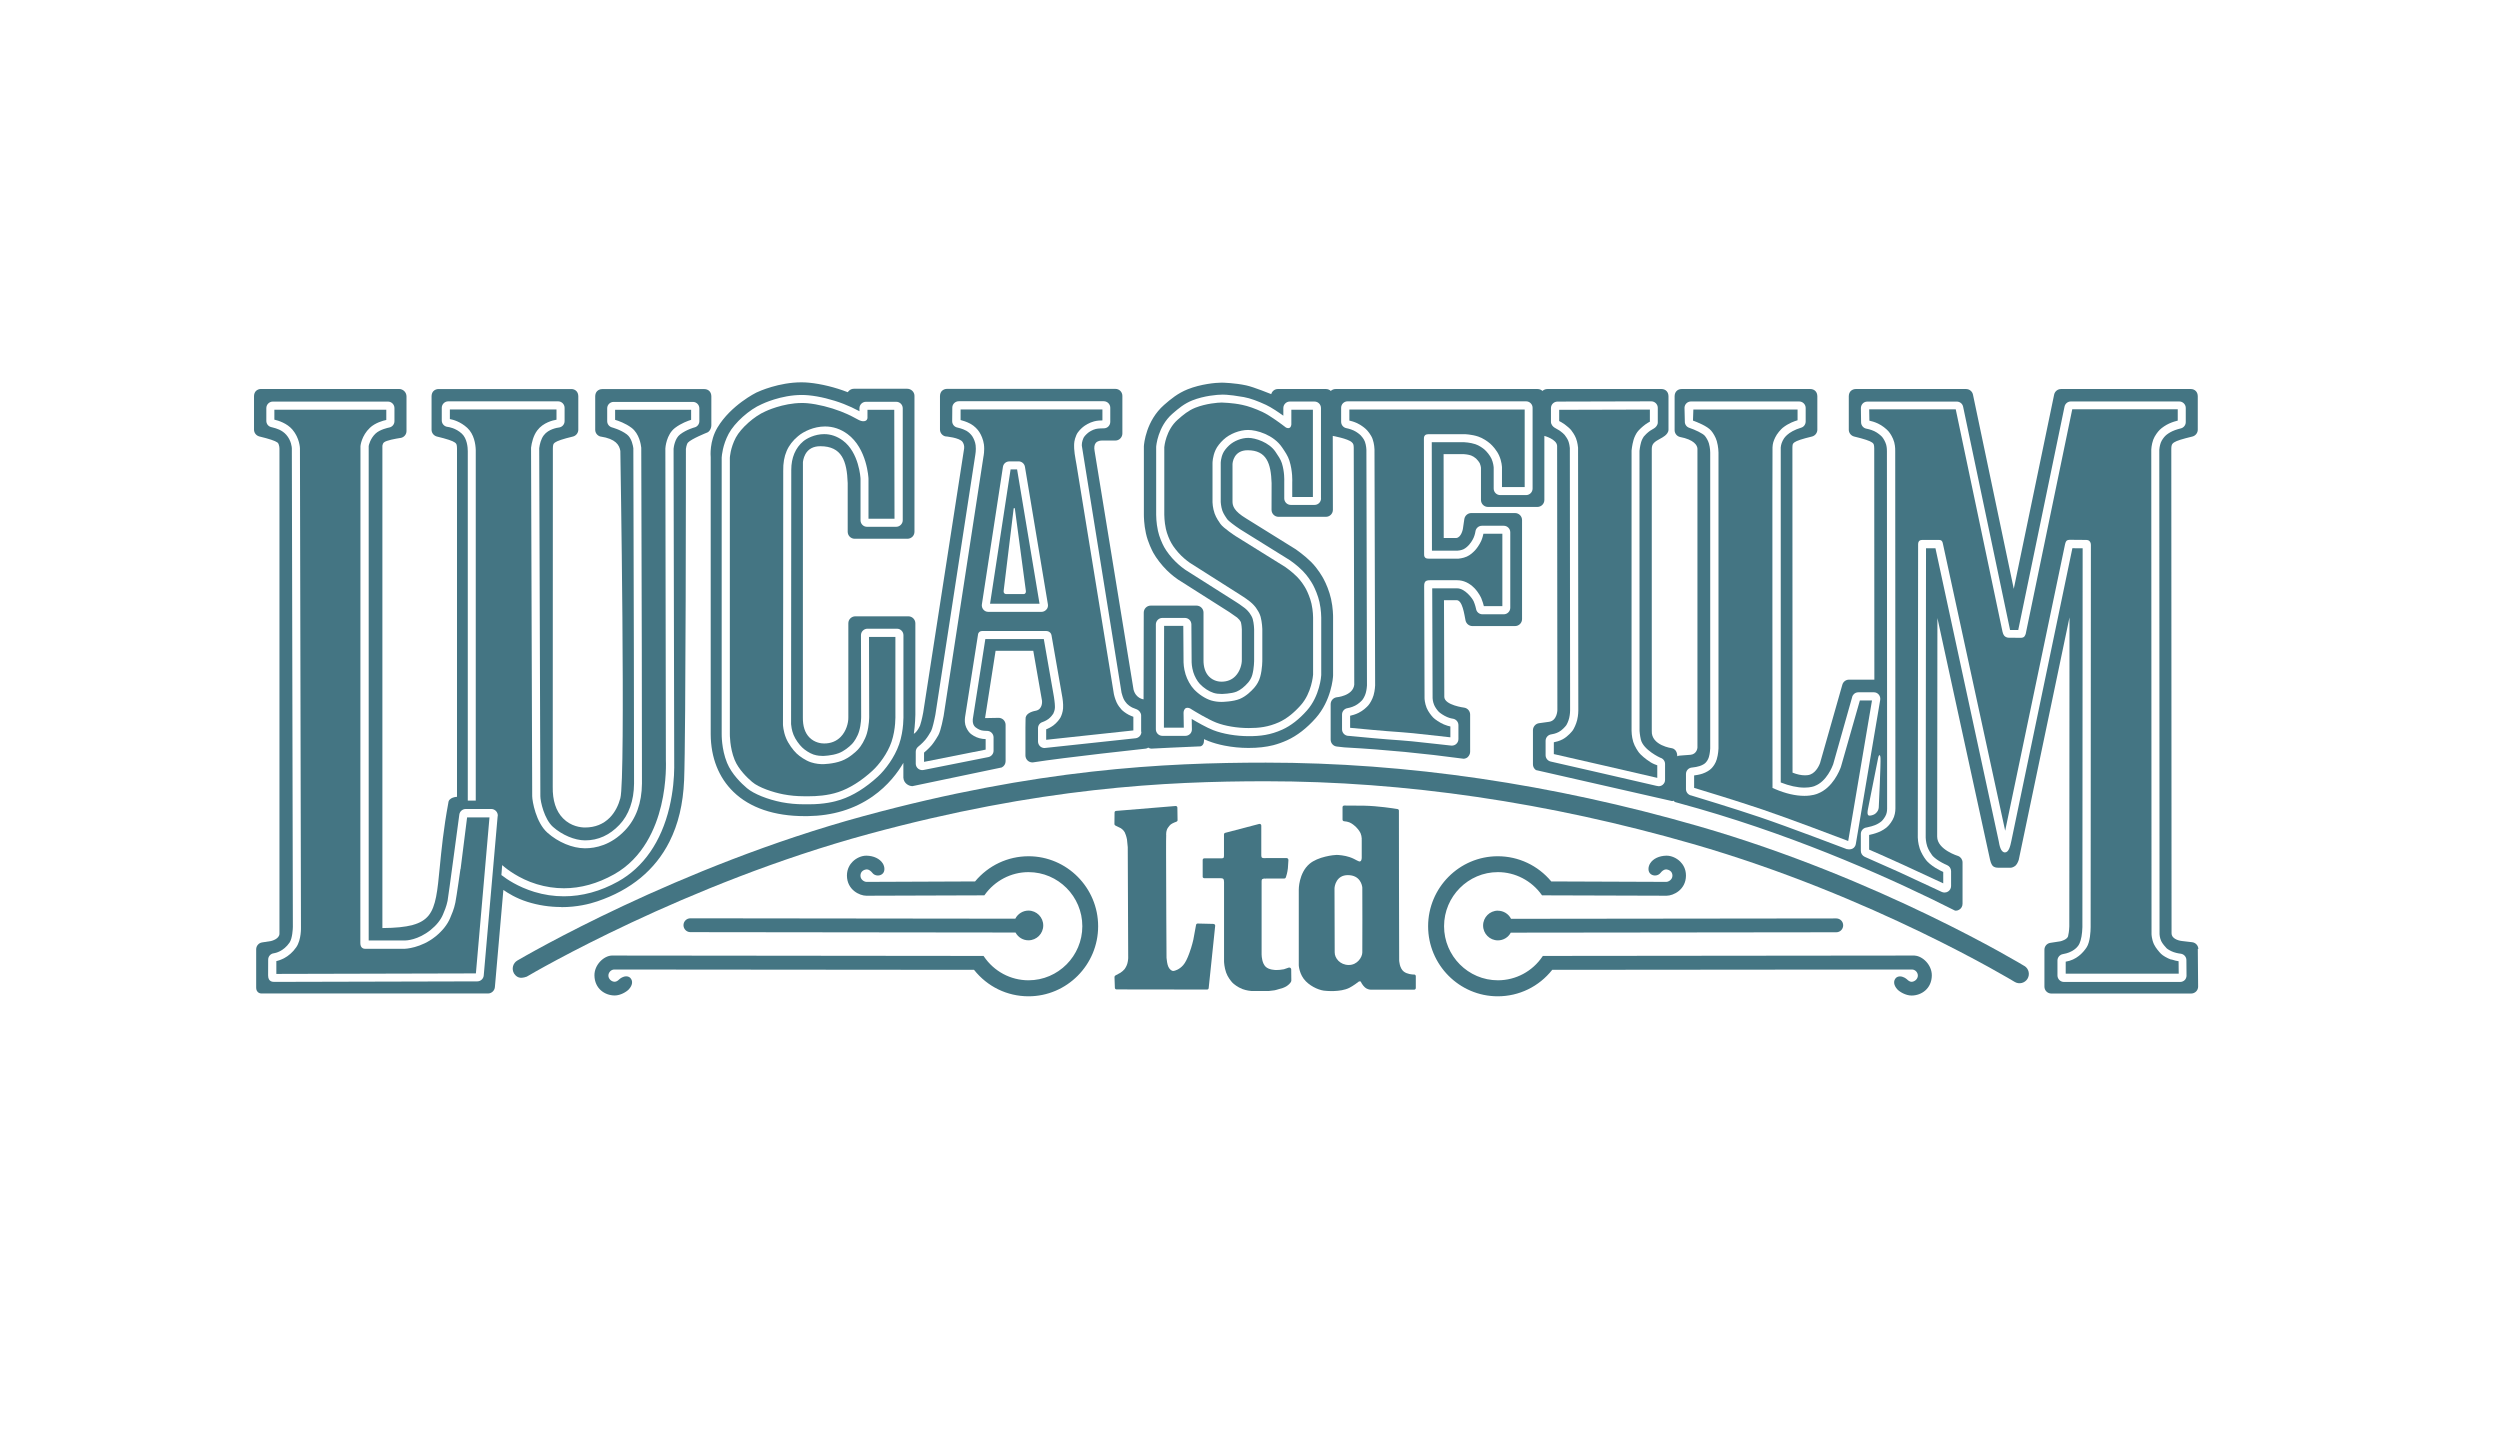 <?xml version="1.0" encoding="UTF-8"?><svg xmlns="http://www.w3.org/2000/svg" viewBox="0 0 392 226"><defs><style>.cls-1{fill:none;}.cls-2{fill:#447583;}</style></defs><g id="BACKGROUND"><rect class="cls-1" width="392" height="226"/></g><g id="COLOR"><g id="_x31_495503_x5F_LG002"><path class="cls-2" d="M88.02,142.24c2.44,0,4.41-.49,5.64-.91,5.27-1.78,9.08-4.93,11.31-9.35,1.39-2.76,2.14-5.91,2.3-9.65.28-6.85.28-51.29.28-51.95,0,0,.09-.72.32-.98.53-.58,2.92-1.54,2.92-1.54.47-.13.75-.7.75-1.19v-4.52c0-.32-.11-.63-.3-.82-.2-.21-.49-.32-.78-.32h-16.05c-.29,0-.58.12-.78.32-.19.19-.3.49-.3.82v5.24c0,.49.33.92.81,1.06h.02s.02,0,.02,0c2.37.36,2.94,1.33,3.09,2.26,0,0,.86,51.4,0,54.45,0,0,0,0,0,0,0,0,0,0,0,0-.28,1.06-.81,2.18-1.64,3.03-1.01,1.03-2.32,1.56-3.89,1.56-.62,0-2.19-.14-3.46-1.44-1.11-1.13-1.65-2.8-1.61-4.96h0c0-.42,0-9.56.02-50.82,0-1.31,0-2.24,0-2.24.02-.52.04-.7.32-.9.38-.27,1.21-.55,2.86-.95h0s0,0,0,0c.47-.13.81-.57.81-1.06v-5.24c0-.32-.11-.63-.3-.82-.2-.21-.49-.32-.78-.32h-20.85c-.29,0-.58.12-.78.32-.19.19-.3.49-.3.82v5.24c0,.49.33.92.81,1.06h0s0,0,0,0c1.65.4,2.48.68,2.86.95.28.2.3.38.32.9v54.65s-1.31.04-1.36.95c-.76,4.1-1.08,7.4-1.34,10.06-.36,3.72-.59,6.17-1.76,7.61-1.12,1.37-3.16,1.93-7.24,1.96v-75.63c.03-.21.1-.37.23-.51.4-.35,1.82-.58,2.59-.71h.05c.53-.1.91-.55.91-1.08v-5.43c0-.64-.52-1.17-1.17-1.17h-21.66c-.29,0-.58.12-.78.32-.19.19-.3.49-.3.82v5.24c0,.49.33.92.81,1.06h0s0,0,0,0c1.65.4,2.47.68,2.86.95.32.23.32.98.32.98,0,.29,0,75.34,0,76.03,0,.84-1.23,1.14-1.31,1.16,0,0-1.06.17-1.4.22-.52.07-.92.51-.94,1.05h0v5.95c0,.21,0,.53.25.78.23.23.52.23.68.23h35.41c.57,0,1.04-.44,1.09-1l1.33-15.24c.71.5,2.02,1.32,3.77,1.87,1.71.54,3.49.81,5.29.81ZM78.03,127.99l-2.18,24.96c-.04.52-.49.93-1.01.93l-31.78.08c-.27,0-1.02.02-1.02-1.02,0,0,.01-2.47.01-2.47,0-.52.39-.95.91-1,.24-.04,1.48-.28,2.44-1.67.45-.66.52-2.2.52-2.48l-.16-75.03c0-.12-.08-1.22-.87-2.11-.68-.77-1.55-1-2.13-1.15l-.27-.07c-.44-.12-.73-.51-.73-.97v-.43c0-.59,0-1.57,0-1.57,0-.27.11-.53.3-.72.19-.19.45-.3.72-.3h18.05c.56,0,1.02.46,1.02,1.02v2.05c0,.5-.36.92-.84,1-.14.03-1.42.29-2.12.94-.83.78-1.07,1.84-1.08,1.96,0,.1,0,25.71,0,47.51v30.02s4.82,0,5.67,0c.2,0,2.06-.05,4.05-1.66.92-.74,1.57-1.56,1.93-2.42l.04-.1c.13-.29.51-1.18.68-2.04.11-.55,1.82-13.38,1.84-13.51.06-.51.5-.89,1.01-.89h4.01c.28,0,.56.13.75.34.19.21.29.49.26.77ZM78.73,137.29l-.11-.08.12-1.56.37.31c.22.18,2.2,1.82,5.06,2.68,1.41.43,2.84.64,4.26.64,2.62,0,5.26-.73,7.85-2.18,4.58-2.56,6.55-7.28,7.39-10.79.91-3.8.74-7.07.74-7.11h0s-.08-48.88-.08-48.88h0s0,0,0,0c0-.09.14-2.18,1.52-3.23.96-.73,2.06-1.12,2.52-1.26v-1.57h-11.92v1.57c.48.14,1.63.53,2.59,1.26,1.19.91,1.46,2.61,1.51,3.11h0v.02c.06,15.68.13,51.14.11,52.64-.03,3.04-.92,5.51-2.65,7.33-2.21,2.33-4.63,2.82-6.27,2.82h-.05c-1.93-.01-4.17-.95-5.85-2.44-1.8-1.6-2.38-4.93-2.39-5.73l-.18-54.62h0s0-.02,0-.02c.1-.78.35-1.89.98-2.72.92-1.23,2.46-1.58,3.01-1.67v-1.61h-16.72v1.51c.5.09,1.66.4,2.73,1.38,1.07.99,1.3,2.54,1.33,3.47h0v54.98s-1.25,0-1.25,0v-54.81c0-.57-.11-1.97-.93-2.73-.97-.9-2.1-1.05-2.22-1.06-.53-.05-.93-.49-.93-1.01v-1.98c0-.56.46-1.02,1.02-1.02h17.22c.56,0,1.02.46,1.02,1.02v2.08c0,.53-.4.96-.92,1.01-.16.02-1.6.22-2.34,1.21-.45.59-.64,1.42-.72,2.02l.18,54.58c0,.84.62,3.59,1.97,4.8,1.44,1.28,3.41,2.11,5.02,2.12h.05c2.02,0,3.82-.82,5.35-2.43,1.48-1.56,2.28-3.79,2.3-6.47.01-1.47-.05-36.87-.11-52.59h0c-.05-.36-.25-1.58-1.01-2.16-1-.76-2.32-1.09-2.33-1.1-.45-.12-.76-.52-.76-.98v-2.01c0-.56.45-1.01,1.01-1.01h12.43c.56,0,1.01.46,1.01,1.01v2.01c0,.46-.31.87-.76.98-.01,0-1.26.33-2.26,1.1-.81.61-.99,1.95-1.02,2.24v1.15c.04,18.18.1,48.7.1,48.87-.01,1.45-.16,3.7-.76,6.24-1.28,5.37-4.06,9.38-8.04,11.6-2.77,1.54-5.63,2.32-8.5,2.32-1.57,0-3.12-.23-4.63-.69-2.62-.8-4.4-2.05-5.05-2.56Z"/><path class="cls-2" d="M344.7,148.82c0-.55-.42-1.02-.97-1.08l-1.61-.19s-1.62-.15-1.62-1.23l-.04-75.95c.03-.91.04-1.13,3.34-1.93h0s0,0,0,0c.47-.13.81-.57.81-1.06v-5.24c0-.32-.11-.63-.3-.82-.2-.21-.49-.32-.78-.32h-20.36c-.52,0-.97.36-1.08.87,0,0-4.69,22.56-6.33,30.46-1.65-7.84-6.35-30.22-6.4-30.46-.11-.51-.56-.87-1.08-.87h-17.31c-.29,0-.58.12-.78.32-.19.19-.3.49-.3.82v5.24c0,.49.33.92.81,1.06h0s0,0,0,0c1.65.4,2.48.68,2.86.95.28.2.3.38.32.9v.08c0,.58.02,32.56.02,36.2h-3.96c-.49-.01-.93.32-1.06.79-.03.12-3.4,11.94-3.5,12.3-.06.16-.53,1.41-1.52,1.78h-.01s-.01.01-.01.01c0,0-.28.12-.82.12-.59,0-1.25-.14-1.95-.42,0-3.69-.02-50.02-.02-50.78,0-.05,0-.09,0-.14.01-.51.03-.66.3-.86.38-.27,1.19-.54,2.8-.93h0s0,0,0,0c.47-.13.81-.57.81-1.06v-5.24c0-.32-.11-.63-.3-.82-.2-.21-.49-.32-.78-.32h-20.22c-.29,0-.58.11-.78.32-.19.19-.3.49-.3.82v5.31c0,.49.33.93.81,1.06h0s0,0,0,0c2.27.43,2.75,1.33,2.77,1.85v46.87c0,.13-.14,1.02-1.07,1.12l-1.71.13c-.13.01-.26.04-.39.1,0,0,.07-1.03-.8-1.25,0,0-3.31-.42-3.19-2.73v-44.23c.02-.8.37-1.07,1.44-1.65.08-.05,1.18-.55,1.18-1.34v-5.24c0-.32-.11-.63-.3-.82-.2-.21-.49-.32-.78-.32h-17.92c-.28,0-.56.11-.76.3-.2-.19-.47-.3-.76-.3h-31.68c-.28,0-.55.11-.75.3-.2-.19-.47-.3-.75-.3h-7.56c-.49,0-.9.34-1.03.8-.01,0-2.74-1.12-3.92-1.37-1.82-.39-3.59-.42-3.79-.43h-.07c-.94,0-3.26.22-5.32,1.04-1.54.62-2.64,1.52-3.71,2.46-2.81,2.47-3.14,6.07-3.16,6.48h0v10.73c0,.24.01,1.51.32,2.91.31,1.43.97,2.7,1.16,3.06.47.85,1.3,1.93,2.12,2.74.79.78,1.57,1.33,1.79,1.48l.07.04h.02s0,.01,0,.01c.33.21,7.79,4.94,7.92,5.03.06.04.75.52,1.22.85l.36.36.02.03c.17.24.21.33.21.34.1.38.15.94.15,1.13,0,.07,0,3.13,0,4.73h0c.02.76-.29,1.86-1.01,2.6-.56.58-1.3.87-2.19.87-.35,0-1.23-.08-1.94-.8-.6-.61-.89-1.51-.87-2.66h0c0-.71,0-7.31,0-7.38,0-.6-.5-1.09-1.1-1.09h-7.17c-.61,0-1.1.49-1.1,1.1l-.03,13.6s-1.19-.11-1.57-1.52c-.34-2.13-6-36.79-6.11-37.44-.1-.56-.03-.98.19-1.25.28-.33.77-.37.96-.37.05,0,2.1,0,2.11,0,.28,0,.55-.11.75-.3.22-.21.35-.5.35-.8v-5.9c0-.61-.48-1.1-1.09-1.1h-26.43c-.29,0-.58.12-.78.32-.19.19-.3.49-.3.82v5.24c0,.49.33.92.81,1.06,0,0,2.33.19,2.75.91.16.27.27.54.23.97l-6.42,41.43c-.18.99-.43,1.89-.49,2.02,0,0-.37.94-.98,1.32.21-1.42.24-2.93.24-3.01v-14.32c0-.6-.49-1.1-1.1-1.1h-8.31c-.3,0-.57.12-.78.32-.21.21-.32.48-.32.78v14.74c.02.9-.34,2.19-1.2,3.07-.67.68-1.54,1.03-2.6,1.03-.41,0-1.46-.09-2.3-.94-.71-.72-1.05-1.78-1.03-3.15h0c0-.64.01-39.98.01-39.98,0-.07.05-.69.39-1.3.46-.82,1.25-1.24,2.34-1.24,3.37,0,4.17,2.31,4.29,5.78v.08s0,7.55,0,7.55c0,.61.49,1.1,1.1,1.1h8.27c.29,0,.57-.12.78-.32.21-.21.32-.49.32-.78v-21.32c0-.6-.52-1.1-1.13-1.1h-8.38c-.62,0-.95.54-.95.54h0c-1.97-.77-4.18-1.31-6.06-1.49-.39-.04-.79-.06-1.19-.06-3.54,0-6.62,1.39-7.07,1.6,0,0-4.02,1.97-6.12,5.51-1.26,2.13-1.07,4.45-1.05,4.64v43.4s0,.04,0,.04c.02,3.66,1.25,6.78,3.57,9.03,2.56,2.49,6.41,3.8,11.13,3.8.09,0,.49,0,.52,0,3.89-.05,7.31-1.09,10.16-3.08,2.47-1.73,3.99-3.82,4.83-5.27v2.33c.07.91.88,1.32,1.42,1.32.05,0,14-2.93,14-2.93.38-.19.61-.56.61-.98v-5.7c0-.29-.12-.58-.33-.79-.21-.2-.48-.31-.76-.31-.01,0-2.05.05-2.13.04.16-1.05,1.65-10.55,1.65-10.55h5.91c.29,1.63,1.31,7.5,1.37,7.83,0,0,.16,1.36-1,1.57-.72.13-1.66.5-1.58,1.34l-.02,1.31v4.35c0,.31.13.61.36.82.2.18.45.27.72.28h.06c5.01-.79,17.7-2.16,17.7-2.16.16-.02.3-.07.41-.16.19.1.33.16.47.16,0,0,5.44-.28,7.72-.36,0,0,.56-.09.56-.91,0,0,0-.09,0-.22.27.13.5.22.7.3.74.29,1.58.53,2.49.71,1.21.24,2.52.37,3.77.37,1.51,0,2.75-.14,3.9-.43.72-.19,1.43-.44,2.16-.77,1.58-.72,3.09-1.89,4.5-3.48,2.42-2.73,2.72-6.29,2.72-6.7,0-.2,0-9.14,0-9.14,0-.14,0-1.43-.32-2.85-.26-1.18-.77-2.39-1.17-3.13-.19-.35-.88-1.59-1.96-2.67-1.03-1.03-2.39-1.97-2.39-1.97t-7.8-4.85c-1.89-1.14-2.14-1.96-2.13-2.68v-5.81c0-.26.19-2.2,2.37-2.2,2.98,0,3.66,2.06,3.76,5.15,0,.33-.01,4.04-.01,4.19,0,.61.49,1.1,1.1,1.1h7.42c.61,0,1.1-.49,1.1-1.1l-.02-11.59s2.38.43,2.98.99c.25.24.3.36.31.89l.08,37.14c-.21,1.77-2.79,1.97-2.79,1.97-.52.09-.91.54-.91,1.08v5.55c0,.57.42,1.04.98,1.09l1.16.13.32.02c6.15.34,12.11.92,18.36,1.76,0,0,.38.03.69-.27.22-.22.36-.51.36-.82v-5.83c0-.55-.4-1.01-.94-1.09,0,0-3.02-.38-3.11-1.65,0-.43-.05-15.2-.05-15.2.79,0,1.8,0,1.95,0,.96-.03,1.23,2.24,1.43,3.19.11.5.56.87,1.07.87h6.69c.61,0,1.1-.49,1.1-1.09v-15.53c0-.61-.49-1.1-1.1-1.1h-6.86c-.54,0-1.01.41-1.09.94l-.23,1.57s-.24,1.31-1.02,1.4h-1.98c0-3.69-.02-11.44-.02-13.15h3.16c.2.01.7.06,1.15.21.19.06.57.29.78.48.15.13.49.55.59.76.12.28.17.57.18.69v5.04c0,.61.49,1.1,1.1,1.1h7.74c.61,0,1.1-.49,1.1-1.1v-10.04s1.96.52,2,1.57v.06c0,.45.04,41.34.04,41.37,0,0-.02,1.63-1.29,1.83l-1.59.22c-.53.07-.94.54-.95,1.08v5.36c-.01.36.17.7.47.91,0,0,21.32,4.86,21.34,4.86.09,0,.17-.02.24-.06.06.09.14.16.23.21l.06.02c1.31.36,2.5.69,3.65,1.02,16.48,4.75,30.93,11.3,40.14,15.96,0,0,.26.14.72-.13.33-.19.51-.55.51-.93v-6.46c0-.44-.26-.84-.67-1.01,0,0-3.31-.99-3.31-3.05s.02-22.77.04-34.27c2.39,10.98,8.19,37.58,8.25,37.88.02.11.16.68.4.96.22.26.61.31.89.31.04,0,1.99,0,1.99,0,.04,0,.43-.06.74-.35.29-.27.48-.87.48-.87,0,0,5.65-27,7.96-38.03,0,13.87-.03,47.94-.03,48.46-.02.66-.13,1.32-.2,1.56-.17.5-1.06.74-1.21.77h0c-.1.01-.42.06-1.56.24-.54.08-.93.54-.93,1.08v5.77c-.01.61.48,1.1,1.09,1.1h21.91c.29,0,.58-.12.78-.32.21-.21.32-.48.32-.77t-.05-5.91ZM140.97,116.73c-.69,2.01-2.16,3.98-3.32,5.04-1.92,1.76-3.88,2.98-5.82,3.62-.98.33-2.63.72-4.93.72,0,0-.69,0-.9,0-1.15,0-2.3-.11-3.42-.32-2.21-.43-4.4-1.31-5.46-2.21-.85-.72-2.39-2.19-3.12-3.97-.89-2.18-.84-4.5-.84-4.52v-43.35s0,0,0,0h0c.02-.31.15-1.95,1.09-3.72.92-1.73,3.25-3.82,5.2-4.65.12-.06,3-1.44,6.27-1.44.35,0,.7.02,1.04.05,1.72.16,3.74.66,5.54,1.36.82.32,1.64.7,2.46,1.14v-.46c0-.56.46-1.02,1.02-1.02h4.75c.56,0,1.01.45,1.02,1.01v17.57c0,.27-.12.53-.31.72-.19.19-.45.3-.72.3h-4.58c-.56,0-1.01-.46-1.01-1.02v-6.49c0-.17-.23-4.15-2.79-6.03-.89-.65-1.87-.99-2.91-.99-1.51,0-2.76.7-3.26,1.11-1.24,1.03-1.9,2.58-1.9,4.5l-.03,39.87c.02.22.09.95.39,1.68.29.72.9,1.54,1.35,1.97.4.39,1.15.9,1.78,1.11.6.2,1.17.22,1.47.22.01,0,1.39-.02,2.49-.44.8-.3,1.6-.94,2.09-1.45.29-.3.85-1.11,1.11-2.02.31-1.05.31-2.17.31-2.22l-.03-12.8c0-.27.1-.53.3-.72.19-.19.45-.3.72-.3h4.62c.56,0,1.02.46,1.02,1.02v12.48c0,.1.09,2.39-.68,4.63ZM178.97,114.75c0,.52-.39.95-.91,1.01,0,0-14.24,1.53-14.28,1.53-.25,0-.49-.09-.68-.26-.21-.19-.34-.47-.34-.76v-2.09c0-.44.28-.83.7-.96,0,0,.49-.16.93-.48.34-.25.69-.7.76-.83.09-.17.24-.56.26-.93,0-.09,0-.19,0-.28,0-.43-.15-1.41-.15-1.41l-.16-.92-.51-2.89c-.36-2.07-.76-4.33-.92-5.28h-9.17s-.59,3.79-.59,3.79l-.07.46c-.54,3.44-1.28,8.15-1.29,8.2,0,0-.18.91.4,1.38.11.09.52.38.91.48.33.09.91.09.91.09.26,0,.51.1.7.28.2.19.32.46.32.73v2.1c0,.48-.34.9-.82,1l-10.16,2.02c-.07.01-.13.02-.2.02-.24,0-.46-.08-.65-.23-.24-.19-.37-.48-.37-.78v-1.87c0-.31.14-.6.39-.8,0,0,.61-.48,1.1-1.06.38-.45.71-1.03.91-1.37.2-.35.52-1.74.68-2.6.35-2.25,6.25-40.7,6.26-40.74,0,0,.14-.73.05-1.48-.06-.52-.31-1.09-.53-1.42-.18-.27-.53-.64-.93-.86-.62-.34-1.32-.48-1.39-.5-.49-.09-.83-.51-.83-1.01l.02-2.11c0-.56.46-1.01,1.02-1.01h22.73c.56,0,1.02.46,1.02,1.02v2.22c0,.28-.12.55-.32.74-.19.18-.44.27-.7.27-.02,0-.88,0-1.25.1-.54.13-1.05.47-1.21.6-.38.32-.62.6-.72.81-.25.58-.26.9-.26,1.21,0,0,6.18,38.38,6.22,38.69,0,0,0,.01,0,.02.12.48.25.8.33.99.16.35.44.66.54.78.11.12.43.38.81.58l.7.28c.41.17.7.57.7.97v2.54ZM207.14,78.15c0,.56-.45,1.02-1.01,1.02h-3.74c-.56,0-1.02-.46-1.02-1.02v-2.61c.01-.25.05-1.59-.38-2.93-.18-.57-.6-1.19-1.01-1.79-1-1.47-3.14-2.16-4.26-2.16-1.04,0-2.24.47-3,1.18-.43.4-.78.85-.95,1.22-.35.77-.36,1.51-.36,1.51v6.15s.03.69.26,1.37c.18.5.6,1.1.76,1.33.17.24,1.11.97,2.02,1.57l1.85,1.15c2.21,1.38,5.92,3.68,5.95,3.7.11.08,1.13.77,2.03,1.69.71.72,1.3,1.62,1.62,2.22.32.6.77,1.66.99,2.64.28,1.25.28,2.43.28,2.44v9.02s0,0,0,0h0c0,.14-.22,3.27-2.24,5.55-1.23,1.39-2.53,2.4-3.86,3-1.88.85-3.46,1.03-5.26,1.03-1.97,0-4.05-.35-5.57-.94-1.06-.41-2.57-1.28-3.38-1.76.01.69.03,1.63.03,1.64,0,.27-.1.52-.29.71-.19.19-.45.3-.72.3h-3.62c-.27,0-.53-.11-.72-.3-.19-.19-.3-.45-.3-.72v-16.45c0-.56.46-1.02,1.02-1.02h3.53c.56,0,1.01.45,1.02,1.01l.04,5.96s.01.71.26,1.53c.21.68.61,1.4,1.02,1.84.6.64,1.42,1.18,2.15,1.41.37.12.78.17,1.27.17.01,0,1.54-.02,2.36-.37.59-.25,1.23-.75,1.83-1.45.21-.25.49-.69.62-1.17.29-1.04.29-2.25.29-2.38v-4.78s-.02-.89-.22-1.6c-.1-.36-.35-.72-.48-.91l-.04-.06c-.09-.13-.35-.44-.72-.74-.54-.43-1.2-.85-1.39-.97-.33-.21-7.93-5.03-7.96-5.05-.13-.09-.84-.59-1.52-1.27-.7-.68-1.39-1.58-1.78-2.28-.33-.61-.77-1.61-.97-2.55-.28-1.26-.28-2.45-.28-2.5v-10.65s0,0,0,0h0c0-.13.25-3.18,2.52-5.18.98-.86,1.89-1.62,3.15-2.12,1.86-.74,3.96-.9,4.61-.9h0s.86-.08,3.46.38c1.05.19,2.22.64,3.48,1.22.85.4,1.98,1.17,2.72,1.7v-1.2c0-.56.46-1.02,1.01-1.02h3.88c.56,0,1.01.46,1.01,1.02v14.18ZM240.31,76.61c0,.56-.46,1.02-1.02,1.02h-4.06c-.56,0-1.02-.46-1.02-1.02v-3.29s0,0,0,0h0c-.01-.17-.07-.77-.34-1.38-.25-.55-.78-1.17-1.09-1.44-.26-.23-.86-.66-1.44-.85-.85-.28-1.74-.31-1.75-.31h-5.09c0,1.97.02,14.89.03,17h4.04c.1,0,.53-.05.89-.21.38-.17.76-.56.88-.69.15-.16.53-.67.73-1.14.21-.48.28-.97.28-.98.07-.5.5-.88,1.01-.88h3.43c.56,0,1.02.46,1.02,1.02v11.84c0,.56-.46,1.02-1.02,1.02h-3.35c-.48,0-.9-.34-.99-.81h0s0-.02,0-.02h0c-.02-.12-.16-.68-.37-1.18-.21-.5-1.39-2.06-2.61-2.06h-3.9c0,2.86.06,17.22.06,17.22,0,.02.02.54.24,1.06.15.38.53.88.74,1.09.18.18.77.59,1.29.81.46.2.89.26.9.26.5.07.88.5.88,1.01v2.19c0,.29-.12.56-.34.76-.19.17-.43.26-.68.26-.03,0-.07,0-.1,0l-2.26-.25c-3.89-.43-4.59-.5-5.63-.57-2.38-.15-6.55-.54-8.23-.71h-.09c-.52-.06-.92-.49-.92-1.02v-2.32c0-.5.36-.92.85-1,0,0,.63-.1,1.19-.39.47-.23.94-.66,1.12-.87.15-.17.43-.64.56-1.11.15-.52.18-1.07.19-1.19,0-.57-.09-36.96-.09-36.96,0,0-.02-.67-.23-1.25-.16-.45-.53-.86-.64-.98-.17-.18-.63-.56-1.13-.79-.54-.25-1.12-.36-1.13-.36-.48-.09-.83-.51-.83-1v-2.19c0-.27.1-.53.29-.72.19-.19.45-.3.72-.3h27.99c.56,0,1.02.46,1.02,1.01v12.65ZM260.71,123.06c-.18.14-.4.22-.63.22-.12,0-.63-.12-.78-.16-1.46-.36-16.01-3.67-16.15-3.71-.46-.1-.8-.52-.8-.99v-2.26c0-.51.38-.94.88-1.01.16-.02.72-.12,1.19-.38.49-.26.94-.76,1.14-1.01.09-.12.36-.62.49-1.18.14-.58.14-1.17.14-1.18v-2.83c-.01-10.28-.04-37.52-.04-38.32h0c-.02-.2-.08-.7-.24-1.11-.15-.38-.43-.75-.58-.95l-.02-.02c-.09-.11-.39-.39-.73-.63l-.82-.48c-.27-.16-.57-.51-.57-.91v-2.16c0-.56.45-1.01,1.01-1.02l14.72-.04h0c.27,0,.53.11.72.3s.3.45.3.72v2.3c0,.39-.3.75-.57.91l-.65.39c-.4.29-.83.71-.98.91-.11.15-.31.52-.41.86-.18.62-.25,1.29-.26,1.37,0,1.01.01,43.92.01,43.92,0,.03.05.7.2,1.34.39,1.65,3.04,2.86,3.05,2.86.44.12.75.52.75.98v2.47c.01.31-.13.61-.38.8ZM289.62,133.16c-.08-.03-9.31-3.55-13.66-5.02-4.02-1.36-9.74-3.1-10.84-3.43h-.04c-.43-.14-.72-.53-.72-.98v-2.37c0-.53.41-.97.94-1.01h.02c.44-.04.87-.13,1.21-.24.46-.15.8-.39.91-.52.17-.18.39-.48.51-.88.16-.53.2-1.17.21-1.35h0v-46.41s0-.74-.21-1.44c-.13-.44-.41-.9-.63-1.17-.32-.38-1.52-.95-2.45-1.26-.43-.14-.71-.55-.69-1l-.05-2.15c.02-.55.46-.98,1.02-.98h16.96c.56,0,1.02.46,1.02,1.02v2.12c0,.44-.28.84-.68.96-2.24.68-2.76,1.72-2.93,2.06-.26.52-.3,1.01-.3,1.06,0,7.49,0,27.09,0,38.8,0,7.06,0,12.85,0,13.72,1.35.53,2.6.81,3.72.81,1.02,0,1.56-.24,1.57-.24l.04-.02c1.88-.7,2.78-3.1,2.89-3.39.1-.34,2.98-10.54,3.01-10.65h0s0-.01,0-.01c.01-.03.25-.64.96-.64.6,0,2.41,0,2.41,0,.3,0,.58.13.77.36.19.23.27.53.23.82l-3.83,22.63c-.22,1.01-1.25.82-1.36.78ZM294.59,126.61c-.02.35-.19.67-.49.93-.35.31-.84.35-.96.35-.2,0-.45-.12-.22-1.15.22-1.03,1.57-7.88,1.57-7.88.04-.33.31-.81.37-.03.06.78-.25,7.45-.27,7.78ZM342.57,153.67c-.19.19-.45.3-.72.3h-18.22c-.56,0-1.02-.46-1.02-1.02v-2.34c0-.5.37-.93.87-1.01.08-.01.84-.14,1.42-.48.43-.25.9-.59,1.17-1.19.26-.57.42-1.48.45-2.55,0-.04.04-54.18.04-59.41-.46,0-1.16,0-1.61-.01-.68,3.27-9.47,45.43-9.56,45.86-.19.96-.44,1.84-1.02,1.84-.66-.02-.86-1.11-.97-1.77-.05-.23-9.05-41.91-9.92-45.92h-1.48l-.05,45.38s.02.69.24,1.36c.18.54.58,1.14.78,1.41.15.2.6.59,1.09.89.6.37,1.23.64,1.24.64.38.16.63.53.63.94v2.34c0,.35-.18.67-.47.86-.16.1-.35.16-.55.16-.15,0-.29-.03-.43-.09l-6.64-3.09-5.45-2.42c-.37-.17-.61-.53-.61-.93v-2.66c0-.49.35-.91.83-1,0,0,.02,0,.04,0,.65-.13,1.09-.28,1.35-.38.44-.17.84-.44,1.05-.63.2-.19.55-.64.7-1.04.15-.39.15-.81.15-.89v-3.29c-.03-46.45-.03-52.74-.03-52.76,0-.09.01-.56-.11-1.02-.13-.48-.43-.99-.65-1.25-.2-.22-.69-.64-1.21-.89-.59-.28-1.22-.39-1.23-.39-.48-.08-.84-.5-.85-.99l-.03-2.23c0-.27.1-.53.29-.73.19-.2.45-.3.73-.3h14.02c.48,0,.9.34.99.81,6.5,30.9,7.28,34.62,7.36,35,.35,0,.91,0,1.28.01.59-2.85,7.22-34.82,7.26-35.03.1-.47.51-.81.99-.81h17c.56,0,1.02.46,1.02,1.02v2.22c0,.48-.34.89-.8.99-.16.04-.74.18-1.29.43-.46.21-.89.51-1.1.72-.24.23-.57.67-.73,1.09-.18.49-.22,1-.23,1.11,0,1.1.04,75.38.04,75.95,0,0,.01.53.26,1.08.18.39.66.94.85,1.13.14.14.62.44,1.12.61.52.18,1.07.24,1.08.24.51.06.9.49.9,1q.02,2.43.02,2.43c0,.27-.1.52-.29.72Z"/><path class="cls-2" d="M161.28,134.26c-3.25,0-6.3,1.44-8.39,3.95l-17.02.07c-.34,0-.96-.34-.95-.98,0-.68.55-.96,1.02-.98.34.02.65.3.84.54.2.27.52.42.87.42.25,0,.49-.08.68-.23.48-.37.42-1.15.08-1.68-.47-.73-1.42-1.18-2.54-1.2h-.04c-.74,0-1.56.36-2.14.94-.41.41-.89,1.12-.89,2.18.01,2.24,1.99,3.16,3.04,3.16.01,0,.03,0,.04,0h0c.08,0,17.5-.06,18.38-.06h.09l.05-.07c1.59-2.23,4.15-3.57,6.87-3.57,4.65,0,8.44,3.81,8.44,8.48s-3.79,8.48-8.44,8.48c-2.81,0-5.42-1.4-7-3.75l-.05-.07h-.09l-58.21-.06c-1.25.05-2.73,1.45-2.71,3.12.03,2.05,1.61,3.13,3.16,3.14h.02c.91,0,1.86-.58,2.22-.97.58-.64.67-1.32.21-1.8h0s0,0,0,0c-.18-.16-.39-.23-.63-.23-.48,0-.92.31-1.09.47-.18.18-.43.38-.72.38-.53-.01-.99-.47-.98-.98,0-.5.44-.94.92-.94h0s54.45.05,56.41.05c2.09,2.64,5.2,4.15,8.54,4.15,6.02,0,10.92-4.93,10.92-10.98s-4.9-10.98-10.92-10.98Z"/><path class="cls-2" d="M300.22,149.83l-58.21.06h-.09l-.05.07c-1.57,2.35-4.19,3.75-7,3.75-4.65,0-8.44-3.81-8.44-8.48s3.79-8.48,8.44-8.48c2.71,0,5.28,1.33,6.87,3.57l.05.07h.08c.87,0,19.34.06,19.41.06.01,0,.02,0,.04,0,1.06,0,3.03-.93,3.04-3.16,0-1.06-.48-1.77-.89-2.18-.58-.58-1.4-.94-2.14-.94h-.04c-1.13.02-2.08.47-2.54,1.2-.34.53-.4,1.31.08,1.68.19.15.43.23.68.23.35,0,.67-.16.87-.42.19-.25.5-.52.84-.54.47.03,1.02.3,1.02.98,0,.63-.61.97-.96.98l-18.04-.07c-2.09-2.51-5.14-3.95-8.39-3.95-6.02,0-10.92,4.93-10.92,10.98s4.9,10.98,10.92,10.98c3.34,0,6.45-1.51,8.54-4.15,1.96,0,56.34-.05,56.34-.05.02,0,.04,0,.07,0h0c.49,0,.92.44.92.95,0,.51-.46.96-.99.98-.28,0-.54-.22-.71-.38-.17-.16-.62-.47-1.1-.47-.24,0-.46.08-.63.23h0s0,0,0,0c-.45.47-.37,1.16.21,1.8.36.39,1.32.97,2.23.97h.02c1.55-.01,3.13-1.09,3.16-3.14.02-1.67-1.46-3.07-2.7-3.12Z"/><path class="cls-2" d="M234.87,142.79c-1.28,0-2.32,1.04-2.32,2.33s1.04,2.33,2.32,2.33c.85,0,1.62-.46,2.02-1.21l51.04-.06c.6,0,1.08-.49,1.08-1.09s-.48-1.08-1.08-1.08l-51,.06c-.39-.78-1.19-1.27-2.06-1.27Z"/><path class="cls-2" d="M159.24,146.23c.41.75,1.17,1.21,2.02,1.21,1.28,0,2.32-1.04,2.32-2.33s-1.04-2.33-2.32-2.33c-.87,0-1.67.5-2.06,1.27l-50.95-.06c-.6,0-1.08.49-1.08,1.08s.48,1.09,1.08,1.09l50.99.06Z"/><path class="cls-2" d="M317.43,151.47c-.23-.14-22.63-13.73-51.15-21.94-22.93-6.61-45.74-9.95-67.79-9.95-15.95,0-35.91.99-63.04,8.37-29.13,7.92-53.31,22.07-54.33,22.66-.7.41-.93,1.31-.53,2.01,0,0,.31.57.89.67.44.11,1.11-.15,1.11-.15,1.01-.6,24.87-14.55,53.62-22.37,26.8-7.28,46.52-8.27,62.28-8.27,21.78,0,44.31,3.31,66.98,9.84,28.15,8.11,50.21,21.49,50.43,21.62.69.42,1.59.2,2.01-.49.42-.69.2-1.59-.48-2.01Z"/><path class="cls-2" d="M190.3,144.87l-2.5-.06c-.13,0-.24.09-.26.22l-.42,2.29c-.21.94-.52,1.84-.62,2.1-.32.9-.65,1.55-.98,1.92-.59.68-1.33.91-1.57.91-.19,0-.54-.2-.75-.65-.19-.41-.25-1.04-.29-1.41,0,0-.07-11.27-.07-16.53,0-1.52,0-2.55.02-2.69h0s0-.03,0-.04c0-.01,0-.02-.01-.03v-.03c0-.15.01-.46.11-.74.07-.23.24-.44.36-.59,0,0,.09-.11.09-.11.14-.19.53-.41,1.06-.59.1-.04.17-.13.17-.24,0,0-.03-1.97-.03-1.97,0-.07-.03-.14-.08-.18-.05-.05-.12-.07-.19-.07l-9.35.77c-.13.01-.23.12-.23.25l-.02,1.81c0,.1.08.2.16.24l.84.41c.37.24.56.54.61.63.09.17.27.65.36,1.14,0,0,.12,1.21.12,1.21,0,.3.07,17.4.07,17.4,0,0-.02.46-.15.9-.12.39-.35.72-.41.81-.12.16-.42.42-.66.58l-.78.42c-.08.04-.15.14-.15.24,0,0,.06,1.7.06,1.7,0,.14.12.25.26.25l14.2.02c.13,0,.24-.1.25-.23l1.02-9.77c0-.07-.02-.14-.06-.19-.05-.05-.11-.09-.19-.09Z"/><path class="cls-2" d="M202.31,151.75c-.07-.04-.17-.05-.24-.03l-.75.26c-.41.09-.9.12-1.2.12-.19,0-1.17-.03-1.67-.52-.54-.53-.62-1.52-.63-1.92-.01-.56-.01-4.53,0-11.16v-.29c0-.08,0-.28.1-.36.08-.06.33-.11.44-.1.03.01.06.02.06.02.05.01.08,0,.12-.02.29,0,2.84,0,2.84,0,.11,0,.2-.07.24-.17.08-.23.24-.73.32-1.42l.08-1.21v-.12c0-.14-.12-.28-.26-.28h-3.28c-.38.03-.57-.03-.6-.06-.08-.07-.11-.24-.11-.38v-4.67c0-.08-.04-.15-.1-.2-.06-.05-.14-.07-.22-.05l-5.34,1.4c-.11.03-.19.13-.19.25v3.32c0,.18-.03.32-.08.36-.06.05-.23.08-.41.07h-2.6c-.14,0-.25.11-.25.26v2.59c-.02.07.01.13.06.18.05.05.11.08.18.08h2.49c.16-.01.43.02.52.13.05.06.1.21.1.47v.13s0,12.32,0,12.32c0,.1.04.95.33,1.76.24.69.75,1.32.97,1.56.22.23.83.72,1.57,1.01.66.25,1.35.31,1.43.31.02,0,2.72,0,2.72,0,.04,0,.9-.11.9-.11.03,0,.25-.06.25-.06.01,0,1.06-.31,1.06-.31.48-.18.69-.34.95-.57.3-.28.37-.48.37-.59,0,0-.02-1.77-.02-1.77,0-.08-.05-.15-.12-.2Z"/><path class="cls-2" d="M221.74,152.81c-.32,0-1.12-.07-1.63-.47-.68-.52-.72-1.75-.72-1.76-.02-.7-.04-23.24-.04-23.47,0-.12-.09-.23-.21-.25-.67-.11-3.01-.48-5.25-.53,0,0-3.12-.02-3.12-.02-.07,0-.13.03-.18.07-.05.05-.08.11-.08.18v1.95c0,.13.1.25.24.26.3.02.58.08.82.17.43.17.84.53.99.67.09.09.56.56.77,1.02.11.25.19.62.19.85,0,0,0,.03,0,.06-.01.03-.03.07-.03.07,0-.02.03,0,.03-.02v2.95c0,.13-.05.32-.11.42-.06.09-.18.13-.28.12-.06-.03-.36-.16-.36-.16-.26-.14-.67-.37-1.16-.53-.76-.26-1.7-.34-2.04-.34-.4,0-2.91.26-4.25,1.41-1.68,1.44-1.68,4.03-1.67,4.05,0,0,0,11.86,0,11.86,0,.01.07,1.46,1.11,2.5.95.95,2.3,1.47,3.13,1.49,0,0,2.26.24,3.67-.46.6-.3,1.37-.88,1.54-1.02h.24c.05.1.31.62.69.95.3.27.72.35.91.35h6.8c.14,0,.26-.11.26-.26v-1.86c0-.14-.11-.25-.25-.26ZM213.61,149.35c-.01.72-.76,1.96-2.12,1.96s-2.22-1.06-2.21-1.98c0-.57-.03-9.71-.03-10,0-.44.31-2.11,2.09-2.11,1.95,0,2.24,1.6,2.27,1.95.02.25.01,9.64,0,10.18Z"/><path class="cls-2" d="M158.46,73.61l-3.22,21.06h7.76l-3.52-21.07h-1.02ZM160.53,93.15c-.28,0-2.55,0-2.78,0s-.42-.2-.38-.48c.06-.43,1.56-12.86,1.57-12.92,0-.06.05-.09.09-.09s.09.04.1.09c.01.05,1.7,12.74,1.73,12.93.03.2-.07.47-.34.47Z"/><path class="cls-2" d="M175.83,111.23c-.13-.14-.51-.58-.75-1.1-.27-.6-.42-1.25-.42-1.28h0s0,0,0,0l-5.87-36.03s-.21-1.14-.28-1.66c-.09-.67-.09-1.05-.09-1.24,0-.36,0-.9.36-1.72.26-.58.81-1.06,1.05-1.26.29-.24.98-.68,1.72-.87.49-.13,1.01-.15,1.28-.15h.03v-1.72h-22.24v1.66c.3.08.94.26,1.55.59.64.35,1.13.89,1.38,1.28.28.42.63,1.19.73,1.96.12.97-.06,1.85-.07,1.88l-6.25,40.69c-.02.09-.42,2.31-.83,3.02,0,0-.58,1.02-1.05,1.57-.46.53-.97.98-1.19,1.16v1.45l9.66-1.92v-1.65c-.27,0-.63-.04-.99-.14-.63-.16-1.23-.57-1.46-.79-.22-.21-.6-.74-.74-1.31-.14-.6-.04-1.19-.04-1.21l2.03-12.92h0c0-.11.07-.32.24-.45.15-.11.35-.13.46-.13h9.92s.04,0,.05,0c.11,0,.32.02.52.15.27.18.32.44.33.49l1.72,9.85s.15.86.1,1.64c-.04.58-.25,1.14-.41,1.44-.16.29-.61.87-1.13,1.25-.43.31-.87.51-1.11.6v1.64l13.67-1.47v-2.14c-.17-.06-.45-.17-.71-.3-.52-.27-.97-.63-1.17-.85ZM164.07,95.58c-.19.23-.48.36-.77.36h-8.34c-.3,0-.58-.13-.77-.36-.19-.23-.28-.52-.23-.82l3.3-21.55c.07-.5.49-.86,1-.86h1.44s0-.01,0-.01h0c.5,0,.93.36,1.01.85l3.6,21.57c.05.3-.03.6-.23.82Z"/><path class="cls-2" d="M202.49,66.45c0,.08-.03.5-.26.62-.35.18-.63-.07-.69-.1h-.01s0-.01,0-.01l-.02-.02c-.38-.29-2.34-1.78-3.53-2.33-1.18-.55-2.25-.93-3.21-1.13-1.54-.33-3.1-.35-3.17-.36h-.04c-.58,0-2.46.15-4.13.81-1.08.43-1.9,1.11-2.78,1.89-1.83,1.62-2.08,4.17-2.09,4.3v10.58s0,1.1.25,2.23c.18.81.55,1.68.85,2.21.32.59.95,1.39,1.56,1.99.65.64,1.32,1.1,1.35,1.12l7.92,5.03s.84.52,1.52,1.06c.45.36.79.76.96,1.01l.03.05c.18.26.5.73.66,1.3.24.88.27,1.91.27,1.92v4.8c0,.06.02,1.47-.34,2.73-.16.58-.49,1.19-.89,1.65-.51.59-1.32,1.38-2.3,1.79-1.03.44-2.82.47-2.83.47-.63,0-1.17-.08-1.67-.23-.93-.29-1.93-.95-2.69-1.75-.54-.58-1.04-1.47-1.31-2.33-.31-1-.32-1.85-.32-1.89l-.04-5.72h-3.01l-.03,15.96h3.12l-.04-2.32c0-.23.08-.65.42-.77.06-.02.13-.03.2-.03.31,0,.63.23.69.28h0c.41.26,2.52,1.54,3.8,2.04,1.38.54,3.29.86,5.11.86,1.63,0,3.06-.16,4.74-.91,1.16-.53,2.32-1.43,3.43-2.69,1.7-1.92,1.91-4.65,1.92-4.77v-8.96s0-1.06-.25-2.16c-.19-.85-.59-1.79-.87-2.32-.28-.52-.79-1.3-1.41-1.92-.83-.83-1.8-1.5-1.83-1.52l-7.78-4.84c-.08-.05-1.93-1.27-2.38-1.91-.19-.26-.68-.96-.92-1.64-.31-.88-.33-1.71-.33-1.75v-6.18s0-1,.48-2.04c.24-.52.68-1.09,1.24-1.61.97-.91,2.52-1.52,3.86-1.52s3.96.74,5.31,2.71l.02.03c.45.66.92,1.34,1.15,2.09.52,1.65.45,3.26.44,3.38v2.3h3.24v-13.68h-3.38v2.23Z"/><path class="cls-2" d="M72.2,136.25s-.6,4.27-.8,5.27c-.19,1-.63,1.99-.77,2.31l-.03.08c-.44,1.06-1.22,2.04-2.3,2.92-2.29,1.85-4.79,1.94-4.82,1.94,0,0-6.24,0-6.26,0-.12,0-.72-.04-.72-.89l.02-77.91h0s0-.02,0-.02c0-.07.17-1.63,1.48-2.87.82-.78,2.05-1.12,2.57-1.23v-1.6h-17.55v1.55c.64.15,1.97.56,2.83,1.56,1.14,1.34,1.18,2.9,1.18,2.92,0,3.06.16,74.94.16,75.05,0,.08.08,2.01-.74,3.2-1.11,1.61-2.6,2.06-3.12,2.17v2.01s31.29-.08,31.29-.08l2.13-24.46h-3.51s-1.02,8.09-1.02,8.09Z"/><path class="cls-2" d="M211.56,65.94c.27.06.75.19,1.23.41.66.31,1.27.8,1.51,1.06.15.16.67.74.92,1.42.28.78.3,1.6.3,1.64l.1,37s-.02.78-.24,1.54c-.19.65-.56,1.28-.82,1.58-.22.26-.82.84-1.52,1.18-.52.26-1.05.4-1.34.46v1.89c1.01.1,5.55.53,8.05.69,1.08.07,1.8.15,5.79.59l1.88.21v-1.7c-.23-.05-.61-.14-1.02-.32-.67-.29-1.4-.79-1.69-1.09-.26-.27-.77-.91-1.01-1.5-.3-.75-.33-1.43-.33-1.51l-.06-17.59c0-.1-.02-.49.19-.72.12-.13.35-.2.72-.2.12,0,.22,0,.25,0h4.03c.99.01,1.89.43,2.67,1.22.72.74,1.06,1.52,1.1,1.61.2.48.33.96.4,1.23h2.9v-11.35h-2.97c-.05.25-.15.67-.34,1.11-.27.61-.74,1.25-.98,1.5-.29.3-.73.73-1.28.97-.61.28-1.3.32-1.33.33h0s0,0,0,0h-4.62c-.18,0-.42-.02-.56-.14-.21-.17-.19-.49-.19-.58l-.03-18.03c0-.07-.03-.41.17-.6.15-.14.39-.17.57-.17.02,0,.04,0,.04,0h5.59s1.08.02,2.14.37c.72.24,1.45.74,1.87,1.1.38.33,1.07,1.1,1.41,1.88.42.93.45,1.81.45,1.86v3.08h3.56v-12.15h-27.49v1.74Z"/><path class="cls-2" d="M140.38,99.87h-4.12l.03,12.55s0,1.32-.36,2.58c-.3,1.02-.94,2.06-1.42,2.55-.28.29-1.31,1.29-2.55,1.75-1.35.51-2.94.52-2.96.52-.36,0-1.08-.04-1.84-.29-.85-.28-1.77-.92-2.27-1.4-.53-.51-1.26-1.48-1.64-2.4-.44-1.07-.48-2.07-.48-2.12,0,0,.07-37.9.04-39.77-.04-2.41.69-4.1,2.36-5.48.83-.69,2.43-1.49,4.2-1.49,1.26,0,2.44.4,3.51,1.18,3.1,2.28,3.3,6.95,3.3,7.01v6.28h4.08l-.04-17.08h-4.2v1.08s.08.49-.32.65c-.46.19-1.01-.12-1.09-.16-.4-.22-1.45-.81-2.77-1.32-1.68-.65-3.62-1.13-5.2-1.28-.29-.03-.6-.04-.91-.04-2.98,0-5.7,1.3-5.73,1.32-1.72.74-3.83,2.62-4.62,4.1-.87,1.64-.94,3.16-.94,3.17v43.32s-.03,2.12.75,4.04c.62,1.52,2,2.83,2.76,3.48,1.04.88,3.26,1.62,4.88,1.93,1.05.2,2.12.3,3.19.3.12,0,.89,0,.93,0,.95,0,2.79-.08,4.49-.65,1.75-.58,3.61-1.74,5.37-3.36,1.04-.95,2.37-2.72,2.98-4.52.69-2.02.61-4.16.61-4.18v-12.27Z"/><path class="cls-2" d="M288.65,120.24v.03c-.2.54-1.27,3.27-3.64,4.17-.14.06-.85.35-2.08.35-1.4,0-2.95-.36-4.61-1.07l-.39-.17v-.84c0-.51-.04-51.95,0-52.55.03-.63.15-.99.43-1.58.29-.62.9-1.27,1.16-1.49.92-.74,1.91-1.07,2.34-1.19v-1.68h-16.34l-.06,1.73c.63.23,2.23.85,2.85,1.58.29.34.69.97.88,1.62.26.89.27,1.76.27,1.8v46.42s-.03.91-.27,1.69c-.19.64-.53,1.1-.79,1.38-.31.34-.88.68-1.45.87-.51.17-1.02.24-1.31.28v1.95c1.07.32,6.72,2.04,10.74,3.4,3.97,1.34,11.85,4.33,13.42,4.93l3.73-22.04h-1.9c-1.41,4.96-2.94,10.33-2.97,10.41Z"/><path class="cls-2" d="M258.77,119.49c-.72-.44-1.51-1.13-1.77-1.47-.15-.2-.67-.92-.91-1.7-.26-.85-.26-1.69-.26-1.72v-43.96s0,0,0,0h0s.08-.87.31-1.66c.14-.49.4-.98.6-1.25.24-.33.79-.84,1.27-1.19.27-.2.53-.34.69-.42v-1.9l-14.22.04v1.76c.19.1.53.28.86.52.42.31.81.65.99.88h.01c.18.24.55.73.77,1.29.26.66.32,1.4.33,1.48h0s.04,41.23.04,41.23c0,.03,0,.74-.18,1.48-.16.65-.49,1.34-.71,1.65-.07.09-.71.91-1.54,1.36-.53.29-1.1.42-1.41.48v1.85c1.55.35,14.29,3.27,16.22,3.73v-1.97c-.24-.08-.65-.23-1.06-.48Z"/><path class="cls-2" d="M340.45,150.47c-.68-.24-1.31-.63-1.59-.9-.27-.27-.85-.93-1.12-1.51-.37-.82-.38-1.57-.38-1.6l-.04-75.98s.03-.77.31-1.54c.24-.63.7-1.23,1.02-1.55.36-.35.94-.74,1.47-.98.53-.24,1.06-.39,1.35-.46v-1.78h-16.54l-7.29,35.18h0s0,.02,0,.02c0,.01-.11.31-.23.45-.14.16-.41.18-.49.19h0l-2.04-.02h-.01s-.36-.04-.58-.28c-.19-.21-.28-.59-.3-.67l-7.33-34.86h-13.57l.03,1.78c.29.06.82.2,1.35.45.66.31,1.28.82,1.62,1.19.32.36.74,1.05.93,1.76.18.69.15,1.34.15,1.42l.03,55.98s.02.67-.23,1.34c-.22.59-.68,1.21-1.02,1.52-.28.27-.81.64-1.46.89-.53.21-1.12.35-1.41.41v2.3c.6.26,2.72,1.18,5.32,2.37,2.49,1.14,5.33,2.47,6.3,2.92v-1.79c-.25-.11-.76-.35-1.27-.67-.58-.36-1.17-.85-1.43-1.2-.32-.41-.76-1.13-.98-1.78-.29-.87-.31-1.7-.31-1.74l.05-45.98s-.01-.37.18-.54c.14-.12.33-.15.46-.15.04,0,.08,0,.09,0,.16,0,2.5,0,2.56,0,.16,0,.28.04.37.11.16.13.21.39.23.5l9.76,44.99,9.4-44.97c.03-.11.1-.39.25-.52.1-.08.26-.13.46-.13.04,0,.06,0,.08,0l2.44.02s.04,0,.08,0c.14,0,.34.03.49.16.25.23.24.59.24.63l-.04,59.9v.03c0,.67-.09,2.33-.62,3.15-.58.88-1.61,1.99-3.29,2.26v1.88h17.72l-.02-1.95c-.26-.04-.69-.12-1.13-.28Z"/></g></g></svg>